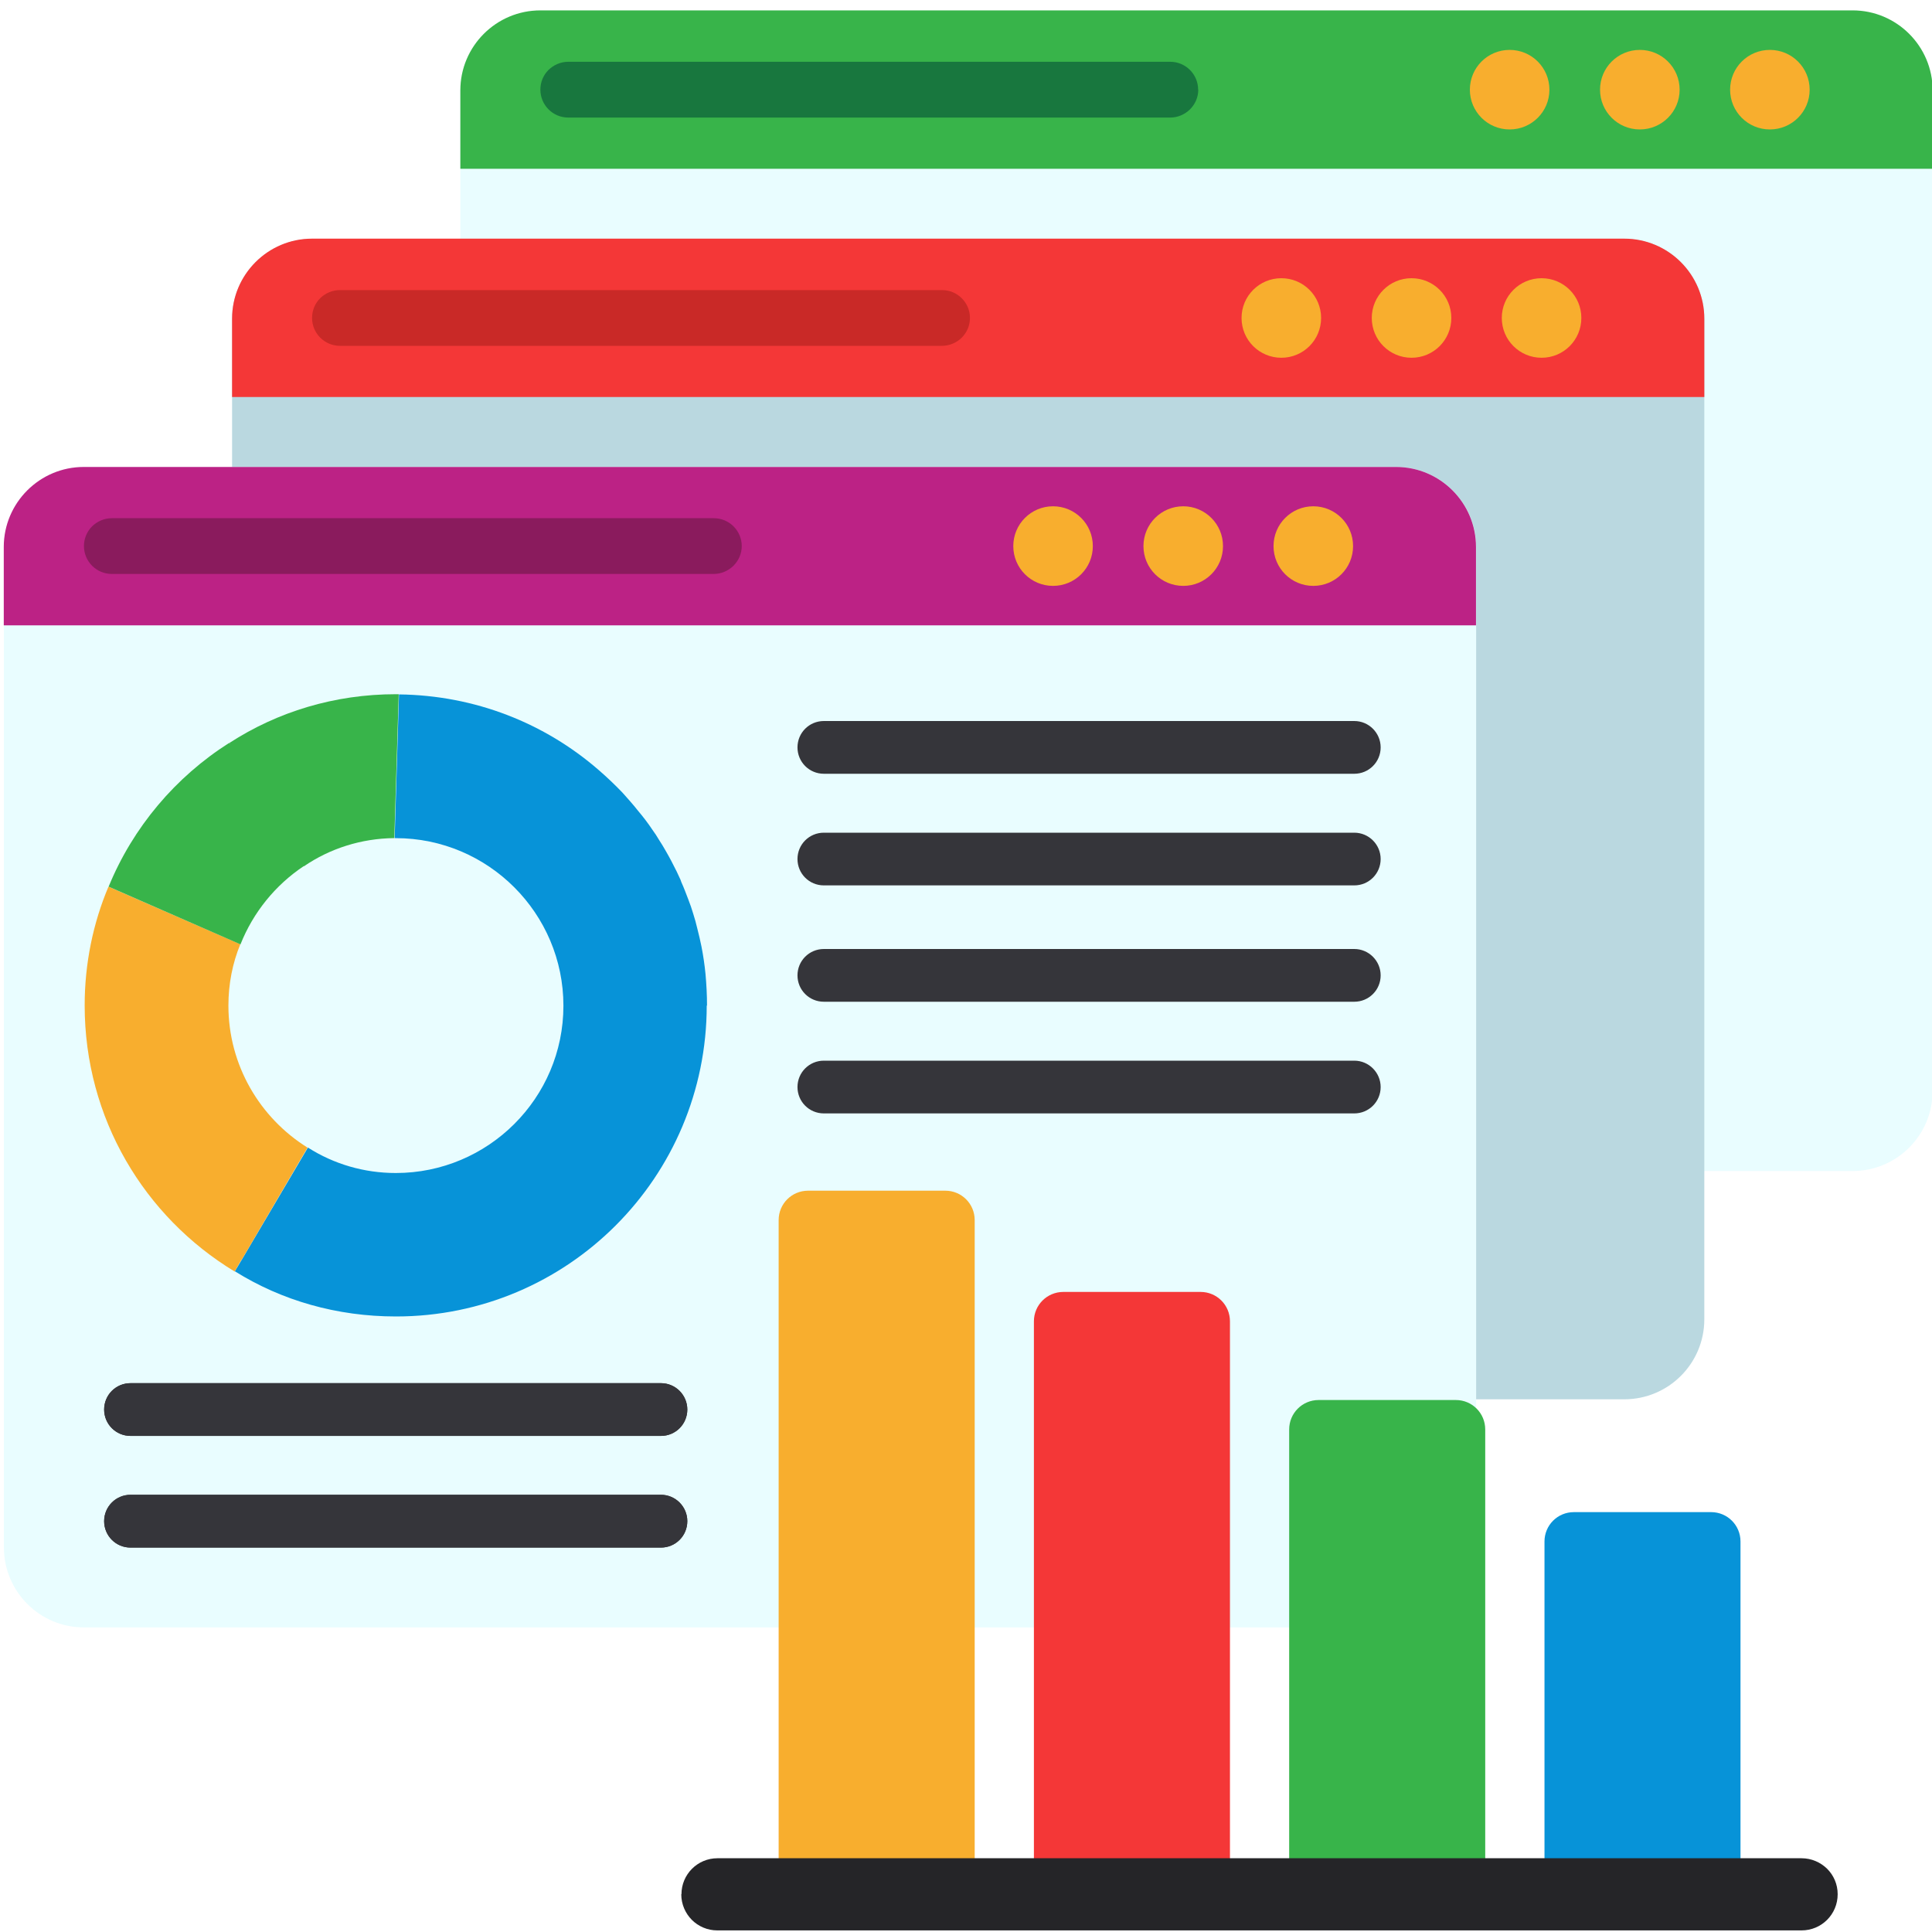 <svg width="40" height="40" viewBox="0 0 40 40" fill="none" xmlns="http://www.w3.org/2000/svg">
<g clip-path="url(#clip0_243_1999)">
<path d="M38.356 0.219H11.188C10.273 0.219 9.531 0.96 9.531 1.875V22.588C9.531 23.503 10.273 24.245 11.188 24.245H38.356C39.271 24.245 40.013 23.503 40.013 22.588V1.875C40.013 0.96 39.271 0.219 38.356 0.219Z" fill="#E9FDFF"/>
<path d="M40.013 3.494V1.871C40.013 0.957 39.27 0.215 38.356 0.215H11.188C10.274 0.215 9.531 0.957 9.531 1.871V3.494H40.013Z" fill="#38B44A"/>
<path d="M32.079 1.857C32.079 2.312 31.711 2.68 31.255 2.68C30.8 2.68 30.432 2.312 30.432 1.857C30.432 1.401 30.8 1.033 31.255 1.033C31.711 1.033 32.079 1.401 32.079 1.857ZM34.775 1.857C34.775 2.312 34.406 2.68 33.951 2.68C33.495 2.68 33.127 2.312 33.127 1.857C33.127 1.401 33.495 1.033 33.951 1.033C34.406 1.033 34.775 1.401 34.775 1.857ZM37.467 1.857C37.467 2.312 37.099 2.68 36.643 2.68C36.188 2.68 35.82 2.312 35.82 1.857C35.82 1.401 36.188 1.033 36.643 1.033C37.099 1.033 37.467 1.401 37.467 1.857Z" fill="#F8AE2E"/>
<path d="M24.809 1.856C24.809 2.016 24.743 2.159 24.637 2.265C24.531 2.368 24.388 2.434 24.229 2.434H11.765C11.446 2.434 11.188 2.175 11.188 1.856C11.188 1.697 11.25 1.554 11.356 1.448C11.462 1.345 11.606 1.279 11.765 1.279H24.229C24.547 1.279 24.806 1.538 24.806 1.856H24.809Z" fill="#18773E"/>
<path d="M33.629 4.945H6.461C5.546 4.945 4.805 5.687 4.805 6.602V27.315C4.805 28.23 5.546 28.971 6.461 28.971H33.629C34.544 28.971 35.286 28.23 35.286 27.315V6.602C35.286 5.687 34.544 4.945 33.629 4.945Z" fill="#BAD8E0"/>
<path d="M35.286 8.22V6.598C35.286 5.684 34.543 4.941 33.629 4.941H6.461C5.547 4.941 4.805 5.684 4.805 6.598V8.22H35.286Z" fill="#F43737"/>
<path d="M27.352 6.583C27.352 7.039 26.984 7.407 26.529 7.407C26.073 7.407 25.705 7.039 25.705 6.583C25.705 6.128 26.073 5.76 26.529 5.76C26.984 5.76 27.352 6.128 27.352 6.583ZM30.048 6.583C30.048 7.039 29.68 7.407 29.224 7.407C28.769 7.407 28.401 7.039 28.401 6.583C28.401 6.128 28.769 5.76 29.224 5.76C29.68 5.76 30.048 6.128 30.048 6.583ZM32.74 6.583C32.74 7.039 32.372 7.407 31.917 7.407C31.461 7.407 31.093 7.039 31.093 6.583C31.093 6.128 31.461 5.76 31.917 5.76C32.372 5.76 32.74 6.128 32.74 6.583Z" fill="#F8AE2E"/>
<path d="M20.082 6.583C20.082 6.742 20.017 6.886 19.911 6.992C19.805 7.095 19.661 7.16 19.502 7.16H7.038C6.72 7.16 6.461 6.901 6.461 6.583C6.461 6.424 6.523 6.28 6.629 6.174C6.735 6.071 6.879 6.006 7.038 6.006H19.505C19.823 6.006 20.082 6.265 20.082 6.583Z" fill="#C92927"/>
<path d="M28.906 9.668H1.738C0.823 9.668 0.081 10.41 0.081 11.325V32.038C0.081 32.953 0.823 33.694 1.738 33.694H28.906C29.821 33.694 30.562 32.953 30.562 32.038V11.325C30.562 10.41 29.821 9.668 28.906 9.668Z" fill="#E9FDFF"/>
<path d="M30.559 12.947V11.325C30.559 10.411 29.817 9.668 28.903 9.668H1.735C0.821 9.668 0.078 10.411 0.078 11.325V12.947H30.559Z" fill="#BC2285"/>
<path d="M22.626 11.306C22.626 11.762 22.258 12.13 21.802 12.13C21.347 12.13 20.979 11.762 20.979 11.306C20.979 10.851 21.347 10.482 21.802 10.482C22.258 10.482 22.626 10.851 22.626 11.306ZM25.321 11.306C25.321 11.762 24.953 12.13 24.498 12.13C24.042 12.13 23.674 11.762 23.674 11.306C23.674 10.851 24.042 10.482 24.498 10.482C24.953 10.482 25.321 10.851 25.321 11.306ZM28.014 11.306C28.014 11.762 27.646 12.13 27.19 12.13C26.735 12.13 26.367 11.762 26.367 11.306C26.367 10.851 26.735 10.482 27.19 10.482C27.646 10.482 28.014 10.851 28.014 11.306Z" fill="#F8AE2E"/>
<path d="M15.357 11.306C15.357 11.465 15.291 11.608 15.185 11.714C15.079 11.817 14.935 11.883 14.776 11.883H2.315C1.997 11.883 1.738 11.624 1.738 11.306C1.738 11.147 1.801 11.003 1.907 10.897C2.013 10.794 2.156 10.729 2.315 10.729H14.779C15.098 10.729 15.357 10.988 15.357 11.306Z" fill="#8A1B5D"/>
<path d="M14.632 20.816C14.632 24.376 11.752 27.256 8.199 27.256C6.973 27.256 5.831 26.925 4.867 26.323H4.86L5.004 26.083L6.373 23.762H6.38C6.91 24.099 7.534 24.286 8.195 24.286C10.108 24.286 11.665 22.735 11.665 20.823C11.665 18.91 10.108 17.353 8.195 17.353H8.171L8.261 14.377C9.837 14.396 11.278 14.973 12.392 15.94C12.566 16.09 12.729 16.246 12.885 16.408C12.994 16.53 13.106 16.654 13.209 16.785C13.312 16.907 13.418 17.044 13.509 17.182C13.556 17.247 13.605 17.319 13.646 17.391C13.693 17.462 13.736 17.534 13.777 17.606C13.861 17.75 13.939 17.899 14.011 18.046L14.089 18.214C14.089 18.214 14.101 18.246 14.108 18.267C14.161 18.383 14.204 18.501 14.251 18.623C14.289 18.72 14.323 18.817 14.354 18.923C14.385 19.019 14.413 19.122 14.438 19.228C14.47 19.35 14.498 19.475 14.523 19.596C14.56 19.784 14.588 19.974 14.607 20.168C14.626 20.383 14.638 20.601 14.638 20.823L14.632 20.816Z" fill="#0793D8"/>
<path d="M6.367 23.761L5.004 26.082H4.998L4.86 26.323H4.854C2.992 25.193 1.753 23.159 1.753 20.816C1.753 19.945 1.928 19.109 2.246 18.357L4.976 19.549C4.814 19.939 4.729 20.373 4.729 20.819C4.729 22.058 5.384 23.146 6.364 23.758L6.367 23.761Z" fill="#F8AE2E"/>
<path d="M8.255 14.376L8.164 17.352C7.478 17.359 6.829 17.568 6.292 17.936C6.283 17.93 6.283 17.936 6.283 17.936C5.7 18.326 5.241 18.891 4.979 19.552L2.249 18.357C2.754 17.125 3.634 16.086 4.745 15.381L4.764 15.412C4.764 15.412 4.754 15.39 4.751 15.381C5.743 14.738 6.926 14.373 8.196 14.373H8.252L8.255 14.376Z" fill="#38B44A"/>
<path d="M21.406 27.356V38.597H25.465V27.356C25.465 27.02 25.194 26.748 24.857 26.748H22.015C21.678 26.748 21.406 27.02 21.406 27.356Z" fill="#F43737"/>
<path d="M16.121 25.261V38.598H20.18V25.261C20.18 24.924 19.909 24.652 19.572 24.652H16.73C16.392 24.652 16.121 24.924 16.121 25.261Z" fill="#F8AE2E"/>
<path d="M26.691 29.595V38.596H30.75V29.595C30.75 29.258 30.479 28.986 30.142 28.986H27.3C26.963 28.986 26.691 29.258 26.691 29.595Z" fill="#38B44A"/>
<path d="M31.977 31.915V38.598H36.035V31.915C36.035 31.578 35.764 31.307 35.427 31.307H32.585C32.248 31.307 31.977 31.578 31.977 31.915Z" fill="#0793D8"/>
<path d="M14.105 39.218C14.105 39.427 14.19 39.614 14.324 39.749C14.458 39.883 14.645 39.967 14.851 39.967H37.299C37.714 39.967 38.047 39.633 38.047 39.218C38.047 39.009 37.963 38.825 37.829 38.691C37.692 38.557 37.505 38.473 37.299 38.473H14.854C14.442 38.473 14.109 38.806 14.109 39.218H14.105Z" fill="#252528"/>
<path d="M14.23 29.183C14.23 29.485 13.987 29.729 13.684 29.729H2.702C2.4 29.729 2.156 29.485 2.156 29.183C2.156 28.88 2.4 28.637 2.702 28.637H13.684C13.987 28.637 14.23 28.883 14.23 29.183ZM14.23 31.494C14.23 31.797 13.987 32.041 13.684 32.041H2.702C2.4 32.041 2.156 31.797 2.156 31.494C2.156 31.192 2.4 30.948 2.702 30.948H13.684C13.987 30.948 14.23 31.195 14.23 31.494Z" fill="#35353A"/>
<path d="M14.23 29.183C14.23 29.485 13.987 29.729 13.684 29.729H2.702C2.4 29.729 2.156 29.485 2.156 29.183C2.156 28.88 2.4 28.637 2.702 28.637H13.684C13.987 28.637 14.23 28.883 14.23 29.183ZM14.23 31.494C14.23 31.797 13.987 32.041 13.684 32.041H2.702C2.4 32.041 2.156 31.797 2.156 31.494C2.156 31.192 2.4 30.948 2.702 30.948H13.684C13.987 30.948 14.23 31.195 14.23 31.494Z" fill="#35353A"/>
<path d="M28.585 15.474C28.585 15.776 28.341 16.02 28.039 16.02H17.057C16.754 16.02 16.511 15.776 16.511 15.474C16.511 15.171 16.754 14.928 17.057 14.928H28.039C28.341 14.928 28.585 15.174 28.585 15.474ZM28.585 17.785C28.585 18.088 28.341 18.331 28.039 18.331H17.057C16.754 18.331 16.511 18.088 16.511 17.785C16.511 17.483 16.754 17.24 17.057 17.24H28.039C28.341 17.24 28.585 17.486 28.585 17.785Z" fill="#35353A"/>
<path d="M28.585 20.194C28.585 20.497 28.341 20.74 28.039 20.74H17.057C16.754 20.74 16.511 20.497 16.511 20.194C16.511 19.892 16.754 19.648 17.057 19.648H28.039C28.341 19.648 28.585 19.895 28.585 20.194ZM28.585 22.506C28.585 22.809 28.341 23.052 28.039 23.052H17.057C16.754 23.052 16.511 22.809 16.511 22.506C16.511 22.204 16.754 21.96 17.057 21.96H28.039C28.341 21.96 28.585 22.207 28.585 22.506Z" fill="#35353A"/>
</g>
<defs>
<clipPath id="clip0_243_1999">
<rect width="40" height="40" fill="white"/>
</clipPath>
</defs>
</svg>
